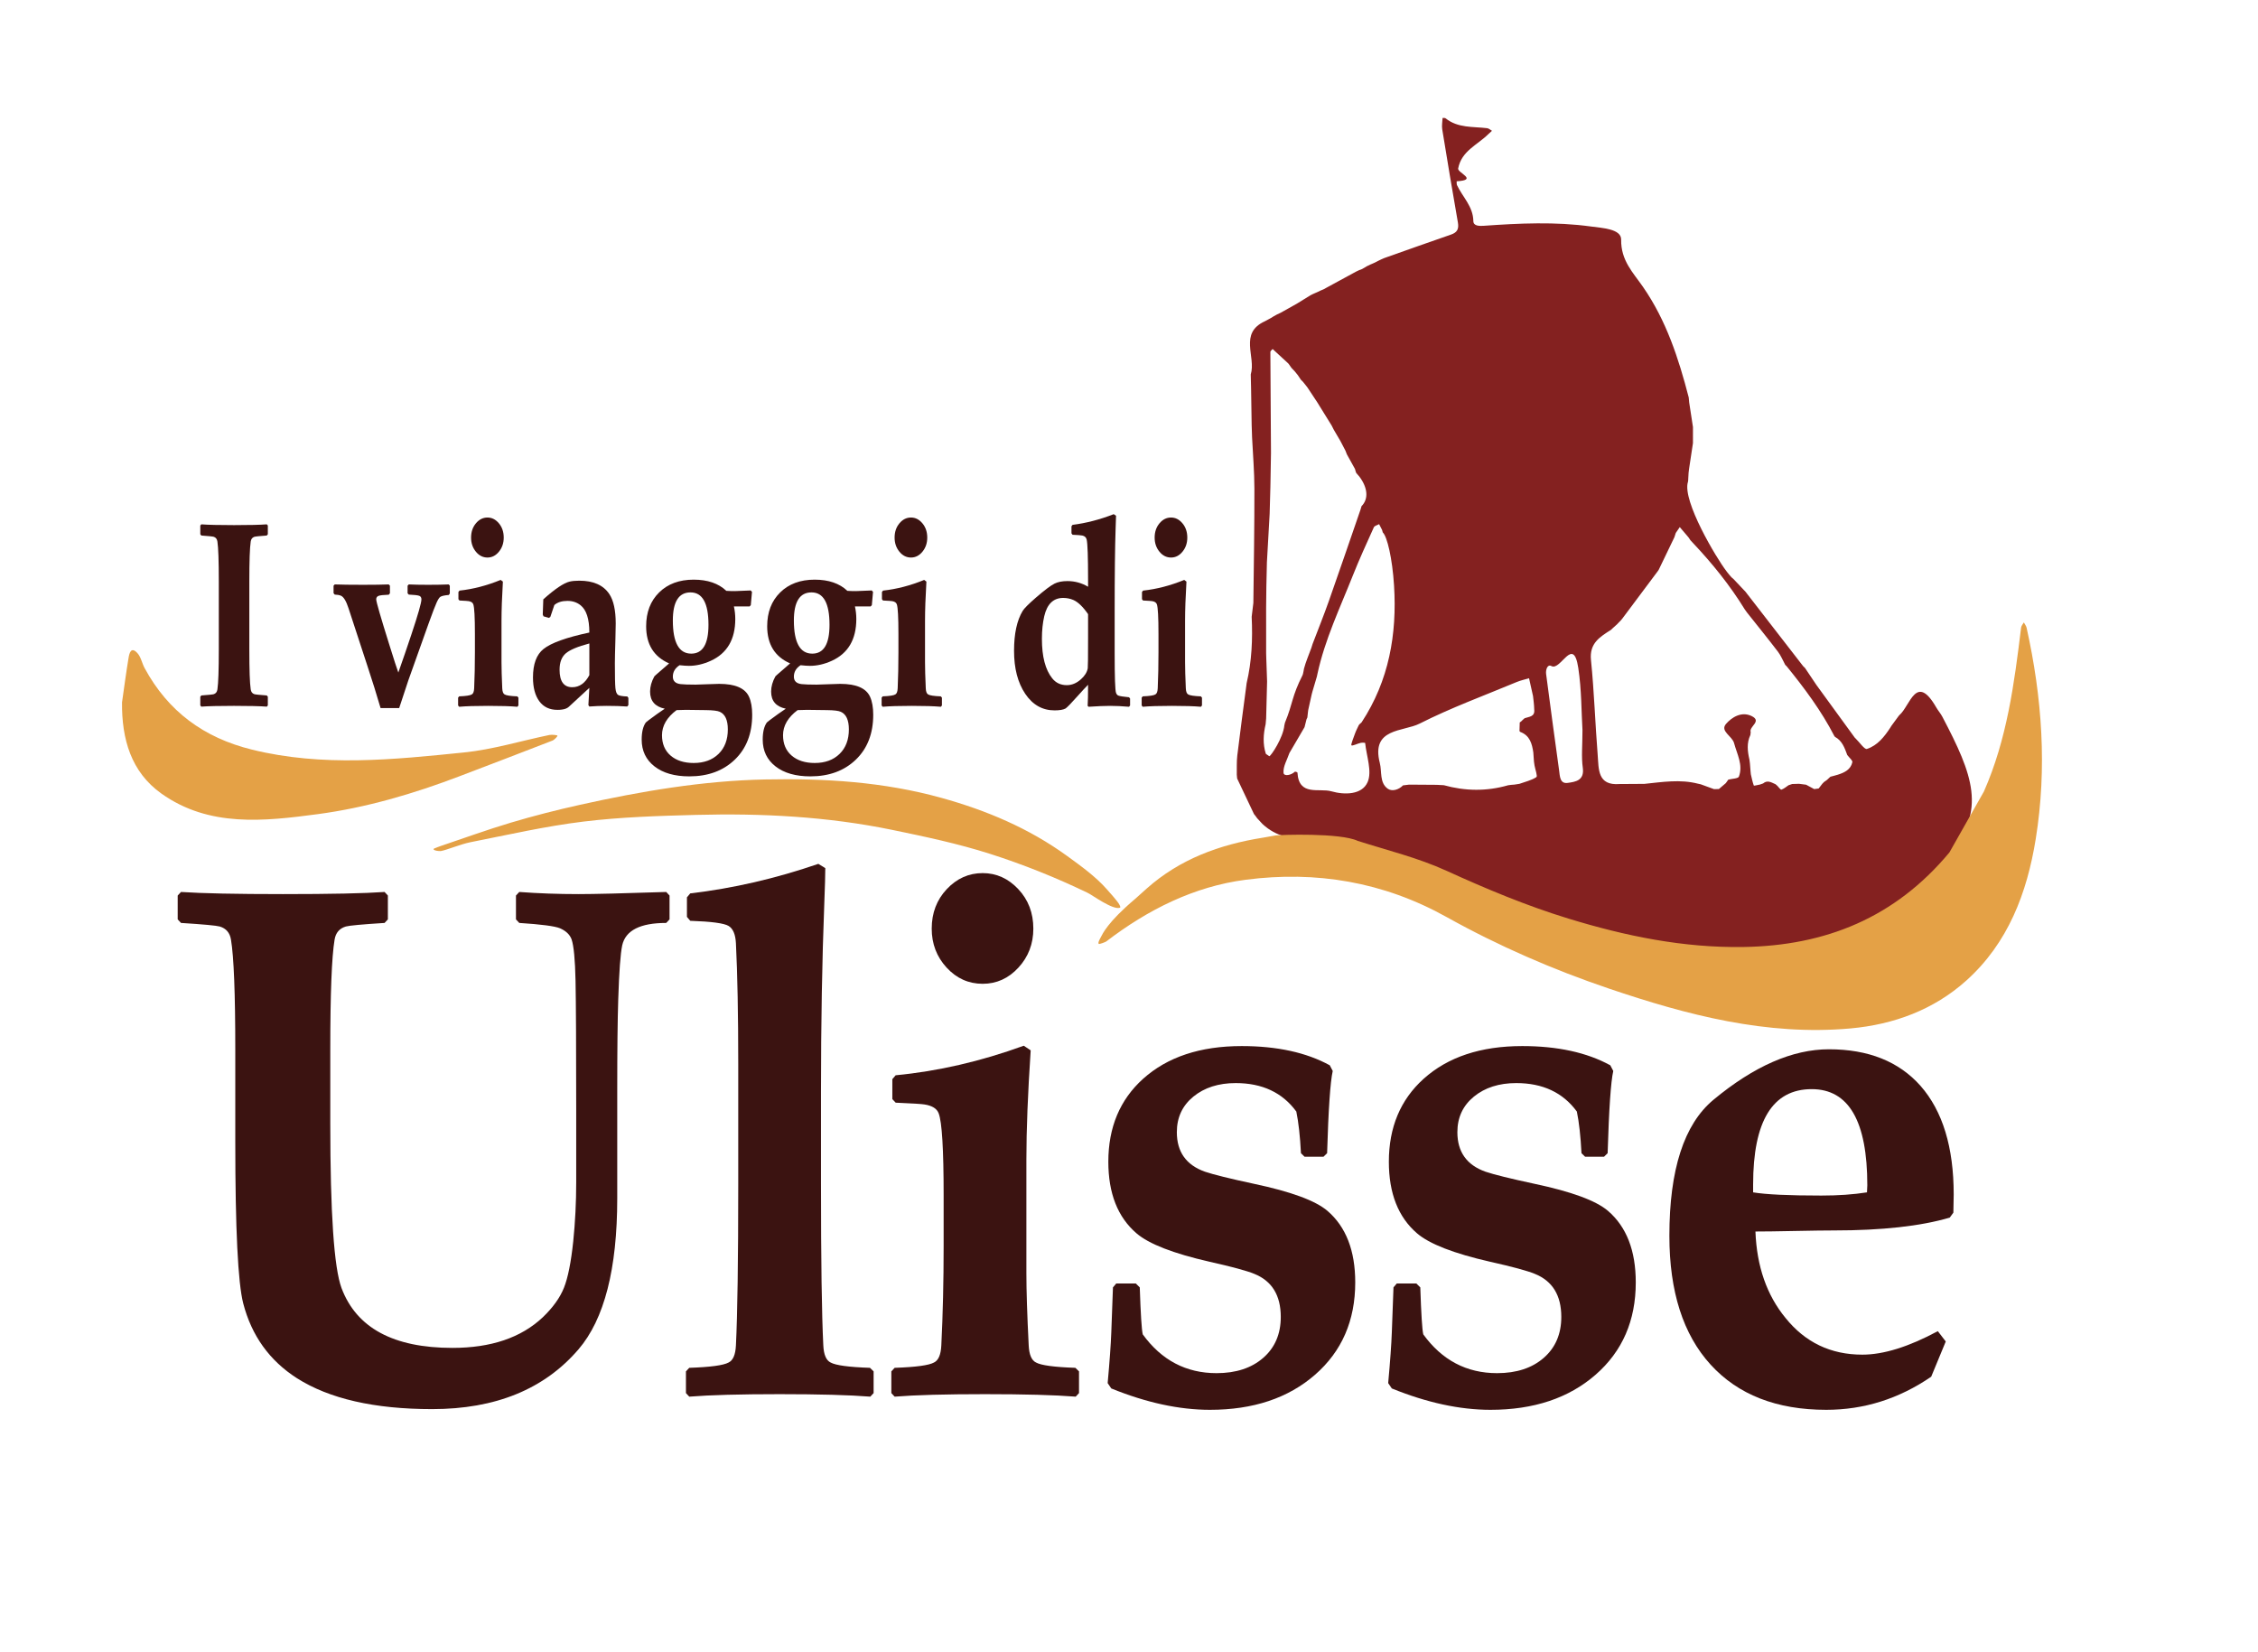 <?xml version="1.0" encoding="utf-8"?>
<!-- Generator: Adobe Illustrator 16.0.0, SVG Export Plug-In . SVG Version: 6.00 Build 0)  -->
<!DOCTYPE svg PUBLIC "-//W3C//DTD SVG 1.1//EN" "http://www.w3.org/Graphics/SVG/1.1/DTD/svg11.dtd">
<svg version="1.1" id="Livello_1" xmlns="http://www.w3.org/2000/svg" xmlns:xlink="http://www.w3.org/1999/xlink" x="0px" y="0px"
	 width="2126.319px" height="1556px" viewBox="0 0 2126.319 1556" enable-background="new 0 0 2126.319 1556" xml:space="preserve">
<g>
	<path fill-rule="evenodd" clip-rule="evenodd" fill="#842120" d="M1180.267,567.746c0.42-35.887,1.035-71.774,0.98-107.661
		c-0.024-16.083-1.418-32.164-2.19-48.246c-0.129-3.86-0.258-7.72-0.386-11.576c-0.182-11.395-0.362-22.794-0.544-34.194
		c-0.103-4.503-0.206-9.006-0.308-13.505c5.128-16.52-11.45-38.854,13.413-50.096c1.86-1.005,3.721-2.01,5.579-3.012
		c1.211-0.702,1.762-1.1,2.658-1.649c2.082-1.277,4.25-2.31,6.482-3.288c5.05-2.827,10.103-5.657,15.154-8.488
		c0.464-0.282,0.928-0.565,1.389-0.846c3.848-2.378,7.698-4.758,11.549-7.139c3.133-1.694,6.113-2.638,9.242-4.329
		c1.406-0.51,2.122-0.937,3.048-1.263c0.773-0.272,1.438-0.79,2.153-1.184c9.093-4.806,16.036-8.854,25.131-13.661
		c0.806-0.487,1.044-0.646,3.415-1.862c2.064-1.06,3.452-1.628,5.275-2.277c0.765-0.412,1.528-0.825,2.289-1.234
		c1.879-1.235,2.891-1.761,5.779-3.108c1.47-0.686,2.004-0.743,3.795-1.646c2.545-1.282,2.37-1.243,4.033-2.042
		c2.495-1.132,3.509-1.746,5.34-2.438c23.101-8.172,41.917-14.889,62.945-22.141c5.836-2.013,7.447-5.384,6.387-11.414
		c-5.129-29.189-9.995-58.426-14.743-87.68c-0.56-3.448,0.177-7.106,0.313-10.667c0.96,0.081,2.215-0.205,2.836,0.296
		c11.597,9.349,25.747,7.68,39.149,9.313c1.59,0.194,3.03,1.615,4.54,2.467c-1.227,1.12-2.493,2.199-3.675,3.365
		c-10.132,10-25.048,15.611-28.16,32.118c-0.765,4.057,19.285,10.842-1.408,12.047c0.092,1.223-0.157,2.606,0.329,3.645
		c5.24,11.19,15.192,20.035,15.381,33.849c0.064,4.688,5.707,4.704,9.781,4.416c33.714-2.381,67.528-3.966,101.061,0.671
		c10.228,1.414,28.501,2.153,28.342,12.35c-0.308,19.678,11.221,31.012,20.513,44.414c21.966,31.68,33.619,67.489,43.128,104.25
		c0.143,1.562,0.285,3.123,0.428,4.681c1.184,7.725,2.367,15.455,3.551,23.186c-0.002,5.022-0.005,10.044-0.008,15.061
		c-1.209,8.013-2.418,16.032-3.628,24.052c-0.159,1.297-0.319,2.595-0.479,3.887c-0.098,1.668-0.197,3.342-0.297,5.015
		c-0.117,1.234,0.015,2.519-0.35,3.697c-5.456,17.665,26.742,71.579,36.162,83.801c0.339,0.454,0.678,0.907,1.014,1.358
		c1.291,1.528,2.472,3.164,3.879,4.593c0.616,0.625,1.324,1.152,1.983,1.726c3.163,3.355,6.33,6.715,9.497,10.073
		c0.53,0.554,1.062,1.108,1.59,1.659c18.119,23.389,36.24,46.779,54.361,70.171c0.588,0.571,1.177,1.144,1.762,1.713
		c3.287,4.897,6.576,9.797,9.866,14.696c0.327,0.484,0.655,0.969,0.98,1.451c12.016,16.504,24.034,33.012,36.052,49.52
		c0.266,0.255,0.53,0.509,0.792,0.761c3.606,3.487,8.388,10.574,10.623,9.847c9.935-3.235,16.47-11.522,22.129-20.199
		c0.283-0.475,0.566-0.95,0.848-1.423c2.352-3.203,4.706-6.409,7.06-9.615c0.164-0.269,0.374-0.494,0.628-0.673
		c10.184-8.881,15.734-39.981,34.628-7.205c1.738,3.016,4.113,5.678,5.728,8.749c29.011,55.195,41.528,87.879,6.641,129.795
		c-51.126,61.427-116.606,87.896-194.391,89.025c-56.345,0.818-110.528-10.278-164.373-26.771
		c-39.624-12.138-77.498-28.015-114.883-45.045c-27.074-12.334-55.536-19.169-83.508-28.12c-29.28-9.369-63.562,6.595-89.76-17.912
		c-1.638-1.777-3.274-3.554-4.909-5.328c-0.648-0.879-1.299-1.761-1.948-2.642c-0.362-0.455-0.725-0.91-1.083-1.361
		c-5.278-11.145-10.56-22.292-15.841-33.439c-0.112-1.179-0.224-2.357-0.334-3.531c0.131-6.044-0.239-12.153,0.479-18.132
		c2.632-21.912,5.626-43.782,8.484-65.668c0.102-0.811,0.203-1.622,0.305-2.429c4.877-20.589,5.75-41.486,4.75-62.525
		 M1430.873,688.436c0.078-2.703,0.157-5.405,0.235-8.108c0.485-0.364,0.971-0.729,1.457-1.093c0.434-0.434,0.867-0.866,1.302-1.299
		c0.61-0.544,1.22-1.087,1.83-1.63c4.161-1.495,9.912-1.245,9.048-8.251c-0.058-1.217-0.115-2.433-0.173-3.649
		c-0.111-1.212-0.224-2.423-0.335-3.634c-0.207-1.787-0.414-3.574-0.62-5.361c-1.248-5.581-2.496-11.162-3.743-16.742
		c-3.92,1.185-7.978,2.036-11.736,3.605c-30.567,12.76-61.822,24.185-91.303,39.106c-15.469,7.829-45.985,3.927-37.494,37.072
		c2.122,8.279-0.422,18.583,7.486,24.246c3.919,2.806,10.226,1.119,14.351-3.145c1.904-0.233,3.81-0.467,5.714-0.7
		c8.656,0.061,17.313,0.121,25.971,0.182c2.257,0.117,4.515,0.234,6.772,0.352c20.165,5.601,40.336,5.871,60.513,0.06
		c0.893-0.121,1.786-0.241,2.68-0.362c1.122-0.091,2.243-0.182,3.365-0.271c1.539-0.24,3.078-0.479,4.617-0.719
		c5.421-1.959,11.289-3.239,15.968-6.324c1.268-0.836-1.062-7.127-1.739-10.914c-0.168-1.138-0.335-2.275-0.502-3.413
		c-0.067-0.795-0.134-1.589-0.2-2.384c-0.147-2.154-0.295-4.308-0.442-6.462c-1.209-8.275-3.279-16.007-12.25-19.374
		C1431.386,688.96,1431.129,688.699,1430.873,688.436z M1193,671.621c-0.117,1.136-0.234,2.271-0.352,3.406 M1192.31,676.449
		c-0.162,1.837-0.325,3.674-0.487,5.51c-2.177,9.268-2.781,18.525,0.173,27.761c0.182,0.073,0.307,0.2,0.375,0.384
		c0.974,0.665,1.947,1.331,2.921,1.997c1.671-0.251,13.102-17.562,14.156-29.023c0.184-0.828,0.367-1.656,0.551-2.484
		c7.787-18.946,6.157-24.172,16.638-44.938c0.333-0.66,0.403-1.426,0.575-2.146c0.122-0.509,0.228-1.021,0.325-1.533
		c0.142-0.745,0.191-1.509,0.382-2.242c1.756-6.76,4.659-13.168,6.989-19.751c0.379-1.2,0.758-2.4,1.137-3.601
		c5.139-13.506,10.551-26.916,15.358-40.538c10.062-28.509,19.805-57.129,29.679-85.703c0.353-1.168,0.705-2.336,1.057-3.504
		c6.704-6.746,5.957-17.146-1.995-27.786c-0.992-1.15-1.985-2.3-2.979-3.45c-0.174-0.449-0.347-0.899-0.52-1.35
		c-0.23-0.819-0.46-1.639-0.69-2.457c-2.544-4.588-5.088-9.176-7.632-13.764c-0.433-1.121-0.865-2.243-1.299-3.365
		c-0.624-1.199-1.249-2.397-1.874-3.597c-0.98-1.876-1.961-3.752-2.941-5.629c-2.044-3.479-4.088-6.957-6.132-10.436
		c-0.373-0.729-0.746-1.459-1.118-2.188c-0.308-0.613-0.615-1.227-0.923-1.84c-0.276-0.446-0.553-0.893-0.828-1.339
		c-4.275-6.899-8.551-13.799-12.826-20.697c-0.762-1.15-1.524-2.301-2.287-3.451c-2.309-3.494-4.618-6.987-6.928-10.481
		c-0.354-0.453-0.707-0.907-1.061-1.36c-0.968-1.214-1.936-2.428-2.902-3.642c-0.744-0.764-1.489-1.526-2.233-2.29
		c-0.593-0.89-1.187-1.779-1.78-2.669c-0.346-0.52-0.69-1.04-1.036-1.561c-0.979-1.205-1.958-2.41-2.937-3.615
		c-1.042-1.103-2.083-2.205-3.124-3.308c-0.76-1.088-1.519-2.176-2.278-3.265c-0.215-0.272-0.43-0.546-0.645-0.819
		c-4.918-4.535-9.836-9.069-14.754-13.604c-0.746,0.916-2.146,1.835-2.144,2.748c0.113,31.692,0.358,63.385,0.584,95.076
		c-0.13,7.551-0.26,15.102-0.39,22.652c-0.056,3.062-0.112,6.123-0.169,9.186c-0.235,8.533-0.471,17.066-0.706,25.6
		c-0.859,15.224-1.72,30.447-2.579,45.672c-0.17,7.518-0.34,15.035-0.51,22.553c-0.073,6.721-0.146,13.441-0.22,20.162
		c0.004,14.276,0.008,28.552,0.012,42.827c0.051,1.732,0.101,3.465,0.15,5.197c0.247,7.122,0.495,14.245,0.742,21.368
		 M1739.537,710.972c-2.472-6.638-4.732-13.418-11.561-17.112c-0.222-0.287-0.442-0.574-0.663-0.861
		c-12.231-23.752-28.117-45.007-44.883-65.659c-0.435-0.421-0.869-0.842-1.304-1.263c-2.257-4.15-4.025-8.672-6.857-12.383
		c-9.493-12.436-19.365-24.583-29.092-36.841c-0.706-0.979-1.411-1.958-2.116-2.938c-13.937-22.665-30.542-43.249-48.775-62.563
		c-0.848-0.917-1.694-1.833-2.542-2.749c-0.475-0.737-0.95-1.474-1.425-2.211c-0.373-0.458-0.745-0.915-1.118-1.373
		c-2.462-2.889-4.925-5.777-7.387-8.666c-1.258,1.835-2.516,3.671-3.773,5.507c-0.433,1.338-0.864,2.676-1.297,4.015
		c-4.928,10.236-9.856,20.474-14.784,30.711c-0.335,0.483-0.669,0.968-1.004,1.452c-11.066,14.798-22.133,29.596-33.2,44.394
		c-0.494,0.595-0.987,1.19-1.481,1.785c-0.779,0.798-1.559,1.595-2.338,2.392c-0.402,0.425-0.804,0.849-1.205,1.272
		c-1.34,1.204-2.679,2.407-4.018,3.61c-0.557,0.533-1.112,1.065-1.668,1.599c-10.438,6.674-20.461,12.553-18.854,28.399
		c3.024,29.814,3.966,59.834,6.343,89.724c1.032,12.979-0.296,28.73,20.567,27.067c7.814-0.051,15.629-0.102,23.443-0.153
		c16.814-1.717,33.626-4.508,50.459-0.157c0.854,0.187,1.71,0.373,2.564,0.56c4.165,1.521,8.329,3.044,12.494,4.565
		c1.525-0.034,3.051-0.067,4.577-0.101c2.177-1.855,4.354-3.71,6.531-5.564c0.782-1.099,1.564-2.196,2.348-3.294
		c3.463-0.911,9.295-0.956,9.998-2.877c4.047-11.063-1.785-21.071-4.583-31.522c-1.806-6.742-13.511-11.237-7.524-18.131
		c5.271-6.068,14.441-12.001,24.043-7.351c10.192,4.938-2.758,9.89-0.841,15.123c-0.104,0.905-0.209,1.812-0.314,2.718
		c-3.613,7.616-2.709,15.404-0.877,23.227c0.154,1.235,0.31,2.472,0.465,3.708c0.192,2.428,0.386,4.855,0.578,7.283
		c0.091,0.92,0.181,1.839,0.271,2.759c0.853,3.588,1.549,7.234,2.809,10.673c0.122,0.333,3.739-0.615,5.734-0.969
		c0.995-0.348,1.989-0.695,2.984-1.043c4.145-3.521,7.904-0.894,11.726,0.736c0.578,0.508,1.156,1.017,1.733,1.524
		c1.289,1.272,3.012,3.838,3.787,3.577c2.432-0.814,4.506-2.694,6.719-4.161c1.146-0.384,2.294-0.768,3.441-1.152
		c2.155-0.065,4.31-0.132,6.465-0.197c2.212,0.286,4.424,0.571,6.636,0.857c2.55,1.377,5.099,2.753,7.648,4.129
		c1.399-0.194,2.798-0.389,4.197-0.584c1.138-1.475,2.275-2.949,3.412-4.424c0.533-0.55,1.065-1.101,1.599-1.65
		c0.886-0.62,1.771-1.24,2.657-1.861c1.125-1.042,2.25-2.084,3.376-3.126c2.308-0.623,4.642-1.165,6.919-1.885
		c6.266-1.979,12.188-4.783,13.74-11.779c0.368-1.656-2.742-4.086-4.253-6.16C1739.879,711.383,1739.704,711.181,1739.537,710.972z
		 M1214.217,709.089c-2.084,6.225-6.045,12.604-5.547,18.615c0.299,3.605,7.096,2.364,10.666-0.998
		c0.32-0.301,2.429,0.457,2.447,0.794c1.277,22.617,20.373,14.345,31.987,17.645c12.396,3.522,28.797,3.364,34.063-8.626
		c4.42-10.063-1.021-24.469-2.305-36.931c-0.02-0.186-2.786-0.361-4.176-0.077c-2.955,0.604-7.848,3.199-8.767,2.3
		c-0.636-0.602,2.124-7.508,3.438-11.171c0.975-2.715,2.368-5.279,3.575-7.91c0.583-0.709,0.655-0.747,1.057-1.155
		c0.49-0.498,1.22-0.893,1.563-1.414c25.745-39.244,33.418-82.896,30.525-128.866c-1.603-25.464-6.486-46.19-10.604-49.914
		c-0.22-0.793-0.44-1.587-0.66-2.38c-0.928-1.809-1.854-3.616-2.781-5.425c-1.704,0.967-4.319,1.521-4.972,2.963
		c-6.819,15.087-13.73,30.154-19.83,45.539c-12.058,30.41-26.25,60.074-33.237,92.316c-0.192,0.897-0.384,1.795-0.576,2.692
		c-1.419,4.804-2.838,9.606-4.258,14.41c-0.226,0.864-0.452,1.729-0.679,2.593c-1.07,4.834-2.14,9.667-3.21,14.501
		c-0.107,0.845-0.215,1.689-0.322,2.535c-0.165,1.51-0.33,3.02-0.495,4.529c-0.263,0.552-0.526,1.104-0.789,1.656
		c-0.624,2.479-1.247,4.958-1.871,7.438 M1490.186,687.442c-1.035-16.825-0.809-37.956-3.962-58.569
		c-4.709-30.789-16.521,3.167-25.263-1.673c-3.786-2.098-5.521,3.608-5.021,7.422c3.974,30.266,8.023,60.521,12.235,90.754
		c0.724,5.191,0.58,12.931,8.126,11.846c7.003-1.006,15.911-2.041,14.182-14.281
		C1489.033,712.672,1490.186,702.037,1490.186,687.442z"/>
	<path fill-rule="evenodd" clip-rule="evenodd" fill="#E4A146" d="M1823.333,664.184"/>
	<path fill="#E4A146" d="M1054.096,851.826c-1.688-3.235-9.275-11.565-11.872-14.512c-10.449-11.854-24.141-21.711-37.296-31.259
		c-35.833-26.007-75.742-42.921-118.463-54.756c-54.563-15.116-109.867-18.468-166-17.317
		c-59.109,1.211-116.91,11.136-174.345,23.876c-21.81,4.838-43.509,10.382-64.917,16.752c-22.438,6.677-44.467,14.727-66.668,22.197
		c-1.855,0.625-3.657,1.411-5.483,2.122c-2.13,0.684,0.134,2.544,5.968,2.484c5.548-0.902,18.601-6.488,28.162-8.373
		c35.345-6.969,70.601-15.059,106.294-19.4c35.065-4.266,70.601-5.358,105.97-6.292c61.954-1.635,123.72,1.542,184.581,14.082
		c31.038,6.396,62.229,12.996,92.354,22.628c31.305,10.01,62.088,22.367,91.693,36.619c4.897,2.357,23.678,16.319,30.48,14.125
		C1055.673,854.441,1054.138,851.906,1054.096,851.826z"/>
	<path fill="#E4A146" d="M1079.774,836.751c31.148-27.737,68.643-41.456,109.209-47.897c3.947-0.627,3.947-0.627,12.37-2.181
		c4.059-0.585,60.857-2.604,77.193,5.144c27.972,8.951,56.434,15.786,83.508,28.12c37.385,17.03,75.259,32.907,114.883,45.045
		c53.845,16.493,108.028,27.59,164.373,26.771c77.784-1.13,143.265-27.599,194.391-89.025l32.499-57.391
		c21.733-49.184,28.616-101.745,35.039-154.418c0.205-1.685,1.695-3.212,2.586-4.813c0.889,1.689,2.205,3.283,2.605,5.08
		c14.616,65.768,19.338,132.131,8.586,198.837c-8.192,50.832-26.035,98.036-65.445,133.398
		c-30.667,27.517-68.372,41.36-109.022,45.013c-78.909,7.088-153.968-12.615-227.549-37.566
		c-52.689-17.868-104.038-40.154-152.582-67.227c-59.743-33.319-123.065-43.801-189.291-35.221
		c-48.733,6.313-92.258,28.166-131.405,58.136c-1.173,0.737-6.251,2.644-7.04,2.291c-1.088-0.97,1.083-4.771,2.211-6.837
		c1.253-2.297,5.984-13.576,32.234-35.701"/>
	<path fill-rule="evenodd" clip-rule="evenodd" fill="#E4A146" d="M114.905,661.416c2.021-14.022,3.849-28.077,6.178-42.048
		c0.723-4.334,2.345-10.885,8.307-4.361c3.38,3.699,4.311,9.534,6.814,14.152c22.1,40.773,55.686,65.527,101.009,76.714
		c66.67,16.455,133.377,9.431,199.995,2.653c26.983-2.746,53.411-10.91,80.129-16.427c2.389-0.493,7.29,0.101,7.592,0.576
		c0.292,0.681-2.84,3.994-4.748,4.735c-29.07,11.297-58.217,22.398-87.36,33.509c-43.349,16.527-87.918,29.648-133.732,35.742
		c-50.263,6.686-102.218,12.586-147.154-19.421C123.414,726.927,114.57,695.875,114.905,661.416z"/>
	<path fill="#E4A146" d="M1056.272,860.756"/>
</g>
<g>
	<path fill="#3B1311" d="M252.213,664.2l-0.901,1.211c-6.677-0.484-16.994-0.727-30.948-0.727c-13.889,0-24.172,0.242-30.848,0.727
		l-0.901-1.211v-8.117l1.001-1.211c6.811-0.485,10.717-0.888,11.718-1.212c1.936-0.646,3.07-2.139,3.405-4.482
		c0.867-5.814,1.302-18.332,1.302-37.555v-64.086c0-19.221-0.435-31.74-1.302-37.555c-0.335-2.342-1.47-3.835-3.405-4.482
		c-1.001-0.322-4.908-0.727-11.718-1.211l-1.001-1.211v-8.238l1.001-1.09c6.41,0.485,16.691,0.727,30.848,0.727
		c14.087,0,24.337-0.242,30.748-0.727l1.001,1.09v8.238l-1.001,1.211c-6.811,0.484-10.717,0.89-11.718,1.211
		c-1.938,0.647-3.072,2.141-3.405,4.482c-0.869,5.815-1.302,18.334-1.302,37.555v64.086c0,19.223,0.433,31.74,1.302,37.555
		c0.333,2.344,1.468,3.837,3.405,4.482c1.001,0.324,4.908,0.727,11.718,1.212l1.001,1.211V664.2z"/>
	<path fill="#3B1311" d="M423.58,558.924l-1.001,1.332c-4.074,0.324-6.745,0.93-8.013,1.817c-0.936,0.647-2.07,2.423-3.405,5.33
		c-1.336,2.908-3.84,9.45-7.512,19.626l-19.129,53.668c-0.668,1.938-3.54,10.62-8.614,26.046h-17.527
		c-3.74-12.76-7.813-25.804-12.219-39.13c-7.011-21.24-12.987-39.493-17.928-54.758c-2.204-6.784-4.574-10.74-7.111-11.872
		c-1.469-0.646-3.439-1.009-5.909-1.091l-1.102-1.332v-7.027l1.102-1.211c6.143,0.242,15.056,0.363,26.742,0.363
		c10.282,0,18.329-0.121,24.138-0.363l1.102,1.211v7.148l-1.102,1.332c-4.942,0.163-8.147,0.526-9.615,1.091
		c-1.469,0.565-2.203,1.656-2.203,3.271c0,2.262,4.106,16.476,12.319,42.644c4.34,13.974,7.177,22.735,8.514,26.288
		c4.272-12.114,8.346-23.986,12.219-35.616c6.343-18.979,9.515-30.084,9.515-33.315c0-1.696-0.685-2.805-2.053-3.331
		c-1.369-0.524-4.657-0.909-9.865-1.151l-1.102-1.211v-7.148l1.102-1.211c5.141,0.242,11.218,0.363,18.229,0.363
		c7.544,0,14.022-0.121,19.43-0.363l1.001,1.211V558.924z"/>
	<path fill="#3B1311" d="M488.181,664.321l-1.001,1.211c-6.344-0.565-15.491-0.848-27.442-0.848
		c-11.953,0-21.067,0.282-27.343,0.848l-1.001-1.211v-7.39l1.001-1.212c6.41-0.242,10.382-0.848,11.918-1.817
		c1.335-0.727,2.069-2.665,2.204-5.814c0.466-10.498,0.701-21.765,0.701-33.8v-17.324c0-15.667-0.501-24.956-1.502-27.863
		c-0.535-1.614-1.97-2.623-4.307-3.028c-0.801-0.161-3.706-0.363-8.714-0.605l-1.001-1.212v-6.784l1.001-1.332
		c12.82-1.373,25.74-4.726,38.761-10.056l2.103,1.575c-0.869,14.7-1.302,27.097-1.302,37.191v38.646
		c0,5.896,0.233,14.095,0.701,24.593c0.133,3.149,0.867,5.088,2.204,5.814c1.535,0.97,5.509,1.575,11.918,1.817l1.102,1.212V664.321
		z M474.359,506.226c0,5.17-1.502,9.591-4.507,13.265c-3.005,3.677-6.61,5.513-10.817,5.513c-4.274,0-7.913-1.836-10.917-5.513
		c-3.005-3.674-4.507-8.095-4.507-13.265c0-5.33,1.518-9.813,4.557-13.447c3.038-3.635,6.661-5.452,10.867-5.452
		c4.139,0,7.728,1.817,10.767,5.452C472.84,496.413,474.359,500.896,474.359,506.226z"/>
	<path fill="#3B1311" d="M591.742,663.958l-1.102,1.332c-5.609-0.405-12.053-0.605-19.33-0.605c-5.676,0-11.117,0.2-16.325,0.605
		l-0.901-1.332l0.901-16.233l-19.43,17.929c-1.537,1.373-3.74,2.221-6.61,2.545c-1.136,0.16-2.471,0.242-4.006,0.242
		c-7.412,0-13.105-2.707-17.077-8.117c-3.973-5.41-5.959-12.881-5.959-22.412c0-12.599,3.305-21.521,9.915-26.772
		c7.144-5.734,21.534-10.903,43.167-15.507c0-12.842-2.805-21.443-8.413-25.804c-3.405-2.666-7.479-3.998-12.219-3.998
		c-5.208,0-9.314,1.293-12.319,3.876l-3.806,11.267l-1.302,0.849l-5.108-1.454l-0.701-1.696l0.501-14.295
		c11.017-9.853,19.296-15.425,24.839-16.718c2.336-0.564,5.374-0.849,9.114-0.849c13.153,0,22.535,4.161,28.144,12.479
		c4.072,6.058,6.109,15.346,6.109,27.863c0,3.07-0.1,7.996-0.3,14.78c-0.335,11.308-0.501,18.858-0.501,22.653
		c0,12.196,0.166,19.971,0.501,23.321c0.333,3.352,1.117,5.472,2.354,6.359c1.235,0.89,4.189,1.414,8.864,1.575l1.001,1.333V663.958
		z M554.985,635.73v-29.802c-11.017,2.908-18.446,6.039-22.285,9.389c-3.84,3.353-5.759,8.462-5.759,15.325
		c0,10.984,3.972,16.476,11.918,16.476C545.603,647.118,550.979,643.323,554.985,635.73z"/>
	<path fill="#3B1311" d="M708.323,673.043c0,17.687-5.458,31.779-16.375,42.279c-10.917,10.498-25.189,15.749-42.816,15.749
		c-13.822,0-24.756-3.131-32.801-9.389c-8.047-6.26-12.069-14.68-12.069-25.259c0-7.108,1.302-12.479,3.906-16.112
		c0.266-0.405,3.806-3.07,10.617-7.996c3.271-2.343,5.674-3.997,7.211-4.967c-9.214-1.938-13.821-7.309-13.821-16.112
		c0-4.683,1.335-9.449,4.006-14.295c0.201-0.322,2.003-1.938,5.409-4.846c1.603-1.373,4.439-3.835,8.513-7.39
		c-14.422-6.3-21.634-17.97-21.634-35.012c0-13.163,4.072-23.764,12.219-31.801c8.146-8.035,18.995-12.054,32.551-12.054
		c13.086,0,23.336,3.514,30.748,10.54c4.207,0.242,6.911,0.323,8.113,0.242c3.271-0.161,8.213-0.363,14.823-0.606l1.202,1.333
		l-1.102,12.479l-1.102,1.211h-14.823c0.867,3.877,1.302,7.835,1.302,11.872c0,19.223-7.712,32.346-23.136,39.372
		c-6.945,3.15-13.789,4.726-20.532,4.726c-2.271,0-5.208-0.201-8.813-0.606c-4.207,2.747-6.31,6.342-6.31,10.782
		c0,4.119,2.437,6.462,7.312,7.026c2.804,0.323,7.477,0.484,14.022,0.484c2.069,0,5.674-0.121,10.816-0.363
		c5.141-0.242,8.947-0.363,11.418-0.363c15.089,0,24.471,4.039,28.144,12.114C707.322,660.444,708.323,666.096,708.323,673.043z
		 M685.388,686.854c0-8.804-2.539-14.337-7.612-16.598c-2.138-0.969-6.41-1.495-12.82-1.574l-19.029-0.242
		c-2.138,0-5.075,0.079-8.814,0.242c-9.148,6.863-13.721,14.738-13.721,23.623c0,8.156,2.704,14.557,8.113,19.201
		c5.408,4.644,12.652,6.967,21.734,6.967c9.748,0,17.542-2.848,23.386-8.541C682.466,704.238,685.388,696.545,685.388,686.854z
		 M667.159,588.363c0-20.353-5.643-30.529-16.926-30.529c-11.084,0-16.626,8.804-16.626,26.41c0,20.837,5.775,31.255,17.327,31.255
		C661.751,615.499,667.159,606.455,667.159,588.363z"/>
	<path fill="#3B1311" d="M822.301,673.043c0,17.687-5.458,31.779-16.375,42.279c-10.917,10.498-25.189,15.749-42.816,15.749
		c-13.822,0-24.756-3.131-32.801-9.389c-8.047-6.26-12.069-14.68-12.069-25.259c0-7.108,1.302-12.479,3.906-16.112
		c0.266-0.405,3.806-3.07,10.617-7.996c3.271-2.343,5.674-3.997,7.211-4.967c-9.214-1.938-13.821-7.309-13.821-16.112
		c0-4.683,1.335-9.449,4.006-14.295c0.201-0.322,2.003-1.938,5.409-4.846c1.603-1.373,4.439-3.835,8.513-7.39
		c-14.422-6.3-21.634-17.97-21.634-35.012c0-13.163,4.072-23.764,12.219-31.801c8.146-8.035,18.995-12.054,32.551-12.054
		c13.086,0,23.336,3.514,30.748,10.54c4.207,0.242,6.911,0.323,8.113,0.242c3.271-0.161,8.213-0.363,14.823-0.606l1.202,1.333
		l-1.102,12.479l-1.102,1.211h-14.823c0.867,3.877,1.302,7.835,1.302,11.872c0,19.223-7.712,32.346-23.136,39.372
		c-6.945,3.15-13.789,4.726-20.532,4.726c-2.271,0-5.208-0.201-8.813-0.606c-4.207,2.747-6.31,6.342-6.31,10.782
		c0,4.119,2.437,6.462,7.312,7.026c2.804,0.323,7.477,0.484,14.022,0.484c2.069,0,5.674-0.121,10.816-0.363
		c5.141-0.242,8.947-0.363,11.418-0.363c15.089,0,24.471,4.039,28.144,12.114C821.299,660.444,822.301,666.096,822.301,673.043z
		 M799.365,686.854c0-8.804-2.539-14.337-7.612-16.598c-2.138-0.969-6.41-1.495-12.82-1.574l-19.029-0.242
		c-2.138,0-5.075,0.079-8.814,0.242c-9.148,6.863-13.721,14.738-13.721,23.623c0,8.156,2.704,14.557,8.113,19.201
		c5.408,4.644,12.652,6.967,21.734,6.967c9.748,0,17.542-2.848,23.386-8.541C796.443,704.238,799.365,696.545,799.365,686.854z
		 M781.137,588.363c0-20.353-5.643-30.529-16.926-30.529c-11.084,0-16.626,8.804-16.626,26.41c0,20.837,5.775,31.255,17.327,31.255
		C775.729,615.499,781.137,606.455,781.137,588.363z"/>
	<path fill="#3B1311" d="M887.001,664.321L886,665.532c-6.344-0.565-15.491-0.848-27.442-0.848c-11.953,0-21.067,0.282-27.343,0.848
		l-1.001-1.211v-7.39l1.001-1.212c6.41-0.242,10.382-0.848,11.918-1.817c1.335-0.727,2.069-2.665,2.204-5.814
		c0.466-10.498,0.701-21.765,0.701-33.8v-17.324c0-15.667-0.501-24.956-1.502-27.863c-0.535-1.614-1.97-2.623-4.307-3.028
		c-0.801-0.161-3.706-0.363-8.714-0.605l-1.001-1.212v-6.784l1.001-1.332c12.82-1.373,25.74-4.726,38.761-10.056l2.103,1.575
		c-0.869,14.7-1.302,27.097-1.302,37.191v38.646c0,5.896,0.233,14.095,0.701,24.593c0.133,3.149,0.867,5.088,2.204,5.814
		c1.535,0.97,5.509,1.575,11.918,1.817l1.102,1.212V664.321z M873.18,506.226c0,5.17-1.502,9.591-4.507,13.265
		c-3.005,3.677-6.61,5.513-10.817,5.513c-4.274,0-7.913-1.836-10.917-5.513c-3.005-3.674-4.507-8.095-4.507-13.265
		c0-5.33,1.518-9.813,4.557-13.447c3.038-3.635,6.661-5.452,10.867-5.452c4.139,0,7.728,1.817,10.767,5.452
		C871.661,496.413,873.18,500.896,873.18,506.226z"/>
	<path fill="#3B1311" d="M1064.177,664.321l-1.001,1.211c-6.544-0.565-12.454-0.848-17.728-0.848
		c-5.008,0-11.786,0.282-20.332,0.848l-0.902-0.848c0.266-3.956,0.401-10.579,0.401-19.868c-2.404,2.423-5.844,6.139-10.316,11.146
		c-5.543,6.221-9.149,9.935-10.817,11.146c-2.138,1.212-5.609,1.817-10.417,1.817c-11.417,0-20.632-5.209-27.643-15.628
		c-7.011-10.419-10.516-23.905-10.516-40.463c0-16.07,2.704-28.59,8.113-37.555c1.402-2.342,5.541-6.5,12.419-12.479
		c8.013-6.944,13.854-11.346,17.527-13.204c3.205-1.615,7.277-2.423,12.219-2.423c6.943,0,13.421,1.777,19.43,5.33v-6.784
		c0-21.24-0.435-33.758-1.302-37.555c-0.468-2.099-1.837-3.392-4.106-3.876c-1.069-0.243-4.141-0.485-9.214-0.727l-1.002-1.333
		v-6.663l1.002-1.333c12.82-1.615,25.74-4.967,38.76-10.055l2.203,1.454c0,0.324-0.134,4.322-0.4,11.994
		c-0.601,17.365-0.901,43.451-0.901,78.26v39.13c0,22.696,0.433,35.174,1.302,37.435c0.534,1.374,1.268,2.222,2.204,2.544
		c1.468,0.565,4.808,1.09,10.016,1.574l1.001,1.212V664.321z M1024.616,601.083v-22.775c-4.808-6.945-9.415-11.388-13.822-13.326
		c-3.004-1.291-6.209-1.938-9.615-1.938c-9.214,0-15.158,5.735-17.828,17.202c-1.47,6.381-2.204,13.489-2.204,21.321
		c0,16.719,3.238,29.117,9.715,37.192c3.405,4.281,7.978,6.42,13.721,6.42c4.74,0,9.147-1.816,13.221-5.451
		c3.671-3.229,5.842-6.703,6.51-10.418C1024.516,628.179,1024.616,618.77,1024.616,601.083z"/>
	<path fill="#3B1311" d="M1131.882,664.321l-1.001,1.211c-6.344-0.565-15.491-0.848-27.442-0.848
		c-11.953,0-21.067,0.282-27.343,0.848l-1.001-1.211v-7.39l1.001-1.212c6.41-0.242,10.382-0.848,11.918-1.817
		c1.335-0.727,2.069-2.665,2.204-5.814c0.466-10.498,0.701-21.765,0.701-33.8v-17.324c0-15.667-0.501-24.956-1.502-27.863
		c-0.535-1.614-1.97-2.623-4.307-3.028c-0.801-0.161-3.706-0.363-8.714-0.605l-1.001-1.212v-6.784l1.001-1.332
		c12.82-1.373,25.74-4.726,38.761-10.056l2.103,1.575c-0.869,14.7-1.302,27.097-1.302,37.191v38.646
		c0,5.896,0.233,14.095,0.701,24.593c0.133,3.149,0.867,5.088,2.204,5.814c1.535,0.97,5.509,1.575,11.918,1.817l1.102,1.212V664.321
		z M1118.061,506.226c0,5.17-1.502,9.591-4.507,13.265c-3.005,3.677-6.61,5.513-10.817,5.513c-4.274,0-7.913-1.836-10.917-5.513
		c-3.005-3.674-4.507-8.095-4.507-13.265c0-5.33,1.518-9.813,4.557-13.447c3.038-3.635,6.661-5.452,10.867-5.452
		c4.139,0,7.728,1.817,10.767,5.452C1116.542,496.413,1118.061,500.896,1118.061,506.226z"/>
</g>
<g>
	<path fill="#3B1311" d="M630.495,865.735l-3.117,3.352c-24.521,0-38.337,7.037-41.454,21.113
		c-1.666,7.824-2.912,24.801-3.74,50.941c-0.623,19.439-0.935,47.48-0.935,84.121v103.225c0,66.359-12.155,113.729-36.467,142.102
		c-32.21,37.535-78.13,56.305-137.764,56.305c-54.442,0-96.934-9.721-127.479-29.158c-25.768-16.531-42.598-39.992-50.493-70.381
		c-4.987-19.438-7.48-70.154-7.48-152.154v-86.467c0-53.174-1.354-87.809-4.052-103.895c-1.042-6.479-4.573-10.611-10.597-12.4
		c-3.117-0.891-15.273-2.012-36.467-3.352l-3.117-3.352V843.28l3.117-3.352c19.948,1.34,51.944,2.01,95.999,2.01
		c44.883,0,76.777-0.67,95.687-2.01l3.117,3.352v22.455l-3.117,3.352c-21.194,1.34-33.35,2.461-36.467,3.352
		c-6.029,1.789-9.56,5.922-10.597,12.4c-2.703,16.086-4.052,50.721-4.052,103.895v69.039c0,84.457,3.531,136.184,10.598,155.172
		c14.128,37.535,48.934,56.305,104.414,56.305c36.36,0,64.723-9.605,85.089-28.824c9.555-9.158,16.208-18.432,19.948-27.816
		c3.74-9.383,6.647-23.904,8.727-43.568c1.87-18.318,2.805-36.865,2.805-55.635v-69.709c0-58.535-0.209-98.533-0.624-119.982
		c-0.419-20.107-1.666-33.178-3.74-39.211c-1.666-4.467-5.298-7.928-10.909-10.391c-4.783-2.01-17.562-3.686-38.337-5.025
		l-3.117-3.352V843.28l3.117-3.352c18.078,1.34,36.671,2.01,55.792,2.01c14.337,0,41.868-0.67,82.596-2.01l3.117,3.352V865.735z"/>
	<path fill="#3B1311" d="M822.667,1311.811l-3.117,3.352c-19.743-1.566-48.208-2.346-85.401-2.346
		c-37.197,0-65.561,0.779-85.09,2.346l-3.117-3.352v-20.443l3.117-3.352c19.948-0.67,32.308-2.346,37.09-5.027
		c4.154-2.012,6.438-7.373,6.857-16.088c1.451-29.041,2.182-79.873,2.182-152.49v-112.273c0-46.92-0.73-84.9-2.182-113.949
		c-0.419-8.262-2.703-13.682-6.857-16.254c-4.159-2.566-16.208-4.189-36.155-4.859l-3.117-3.688v-18.432l3.117-3.688
		c40.1-4.691,80.308-13.961,120.622-27.816l6.545,4.021c0,6.033-0.312,17.092-0.935,33.18c-2.08,53.402-3.117,112.498-3.117,177.291
		v86.467c0,72.617,0.726,123.449,2.182,152.49c0.414,8.715,2.698,14.076,6.857,16.088c4.777,2.682,17.143,4.357,37.09,5.027
		l3.429,3.352V1311.811z"/>
	<path fill="#3B1311" d="M1016.085,1311.811l-3.117,3.352c-19.743-1.566-48.208-2.346-85.401-2.346
		c-37.197,0-65.561,0.779-85.09,2.346l-3.117-3.352v-20.443l3.117-3.352c19.948-0.67,32.308-2.346,37.091-5.027
		c4.154-2.012,6.438-7.373,6.857-16.088c1.451-29.041,2.182-60.209,2.182-93.504v-47.926c0-43.344-1.559-69.039-4.675-77.084
		c-1.666-4.467-6.131-7.258-13.402-8.379c-2.494-0.443-11.532-1.004-27.117-1.676l-3.117-3.35v-18.77l3.117-3.686
		c39.896-3.797,80.103-13.07,120.622-27.818l6.545,4.357c-2.703,40.668-4.052,74.963-4.052,102.889v106.912
		c0,16.313,0.726,38.992,2.182,68.033c0.414,8.715,2.698,14.076,6.857,16.088c4.777,2.682,17.143,4.357,37.09,5.027l3.429,3.352
		V1311.811z M973.073,874.448c0,14.301-4.675,26.533-14.026,36.699c-9.35,10.168-20.571,15.248-33.662,15.248
		c-13.3,0-24.623-5.08-33.974-15.248c-9.351-10.166-14.026-22.398-14.026-36.699c0-14.746,4.724-27.146,14.182-37.201
		c9.453-10.055,20.727-15.082,33.818-15.082c12.881,0,24.048,5.027,33.506,15.082C968.344,847.301,973.073,859.702,973.073,874.448z
		"/>
	<path fill="#3B1311" d="M1276.204,1207.581c0,35.977-12.623,64.967-37.869,86.971s-58.236,33.012-98.96,33.012
		c-28.884,0-59.843-6.703-92.881-20.109l-3.429-5.027c1.87-20.553,3.01-36.529,3.429-47.926l1.558-42.227l3.117-3.688h18.389
		l3.74,3.688c0.828,25.025,1.764,39.771,2.806,44.238c17.659,24.355,40.83,36.531,69.506,36.531
		c18.282,0,32.931-4.803,43.947-14.412c11.011-9.604,16.519-22.455,16.519-38.541c0-20.328-8.313-33.85-24.935-40.553
		c-7.066-2.9-21.092-6.703-42.077-11.395c-34.285-7.818-57.247-16.758-68.882-26.813c-17.664-15.191-26.493-37.645-26.493-67.363
		c0-32.395,10.909-58.426,32.727-78.088c22.855-20.555,53.814-30.834,92.882-30.834c33.243,0,60.881,6.033,82.908,18.098
		l2.805,5.363c-2.289,10.053-4.052,35.859-5.299,77.418l-3.428,3.352h-17.767l-3.429-3.352c-0.832-16.088-2.288-29.158-4.363-39.213
		c-13.091-17.871-32.104-26.811-57.038-26.811c-16.207,0-29.508,4.246-39.896,12.734c-10.393,8.494-15.584,19.664-15.584,33.516
		c0,18.547,8.829,30.947,26.493,37.201c7.895,2.68,23.269,6.482,46.129,11.395c34.909,7.373,57.974,15.867,69.194,25.471
		C1267.477,1155.188,1276.204,1177.643,1276.204,1207.581z"/>
	<path fill="#3B1311" d="M1540.375,1207.581c0,35.977-12.623,64.967-37.87,86.971c-25.246,22.004-58.235,33.012-98.959,33.012
		c-28.885,0-59.844-6.703-92.882-20.109l-3.429-5.027c1.87-20.553,3.01-36.529,3.429-47.926l1.559-42.227l3.116-3.688h18.39
		l3.74,3.688c0.828,25.025,1.763,39.771,2.805,44.238c17.659,24.355,40.831,36.531,69.506,36.531
		c18.282,0,32.932-4.803,43.947-14.412c11.012-9.604,16.52-22.455,16.52-38.541c0-20.328-8.313-33.85-24.935-40.553
		c-7.066-2.9-21.093-6.703-42.077-11.395c-34.285-7.818-57.248-16.758-68.883-26.813c-17.663-15.191-26.493-37.645-26.493-67.363
		c0-32.395,10.909-58.426,32.728-78.088c22.854-20.555,53.813-30.834,92.882-30.834c33.242,0,60.88,6.033,82.907,18.098l2.806,5.363
		c-2.289,10.053-4.052,35.859-5.299,77.418l-3.429,3.352h-17.766l-3.429-3.352c-0.833-16.088-2.289-29.158-4.363-39.213
		c-13.091-17.871-32.104-26.811-57.038-26.811c-16.208,0-29.508,4.246-39.896,12.734c-10.394,8.494-15.585,19.664-15.585,33.516
		c0,18.547,8.83,30.947,26.493,37.201c7.895,2.68,23.27,6.482,46.13,11.395c34.908,7.373,57.973,15.867,69.193,25.471
		C1531.647,1155.188,1540.375,1177.643,1540.375,1207.581z"/>
	<path fill="#3B1311" d="M1839.766,1124.801c0,3.801-0.107,9.498-0.313,17.092l-3.428,4.691
		c-27.429,8.043-63.793,12.066-109.09,12.066c-8.104,0-20.366,0.166-36.778,0.502c-16.417,0.336-28.782,0.502-37.091,0.502
		c1.247,32.846,10.699,59.992,28.363,81.441c18.491,23.014,42.594,34.52,72.311,34.52c19.948,0,43.636-7.373,71.064-22.119
		l7.48,9.719l-13.715,33.18c-30.34,20.777-63.271,31.168-98.804,31.168c-46.752,0-83.063-14.191-108.934-42.564
		c-25.869-28.371-38.805-68.814-38.805-121.32c0-62.338,13.816-105.012,41.454-128.025c38.23-31.725,74.492-47.592,108.778-47.592
		c37.192,0,65.97,11.512,86.336,34.521C1829.373,1046.266,1839.766,1080.342,1839.766,1124.801z M1758.417,1116.086
		c0-60.326-17.455-90.488-52.363-90.488c-36.778,0-55.168,29.943-55.168,89.818v7.373c12.049,2.012,33.452,3.016,64.207,3.016
		c15.998,0,30.335-1.004,43.012-3.016C1758.309,1119.663,1758.417,1117.428,1758.417,1116.086z"/>
</g>
</svg>
